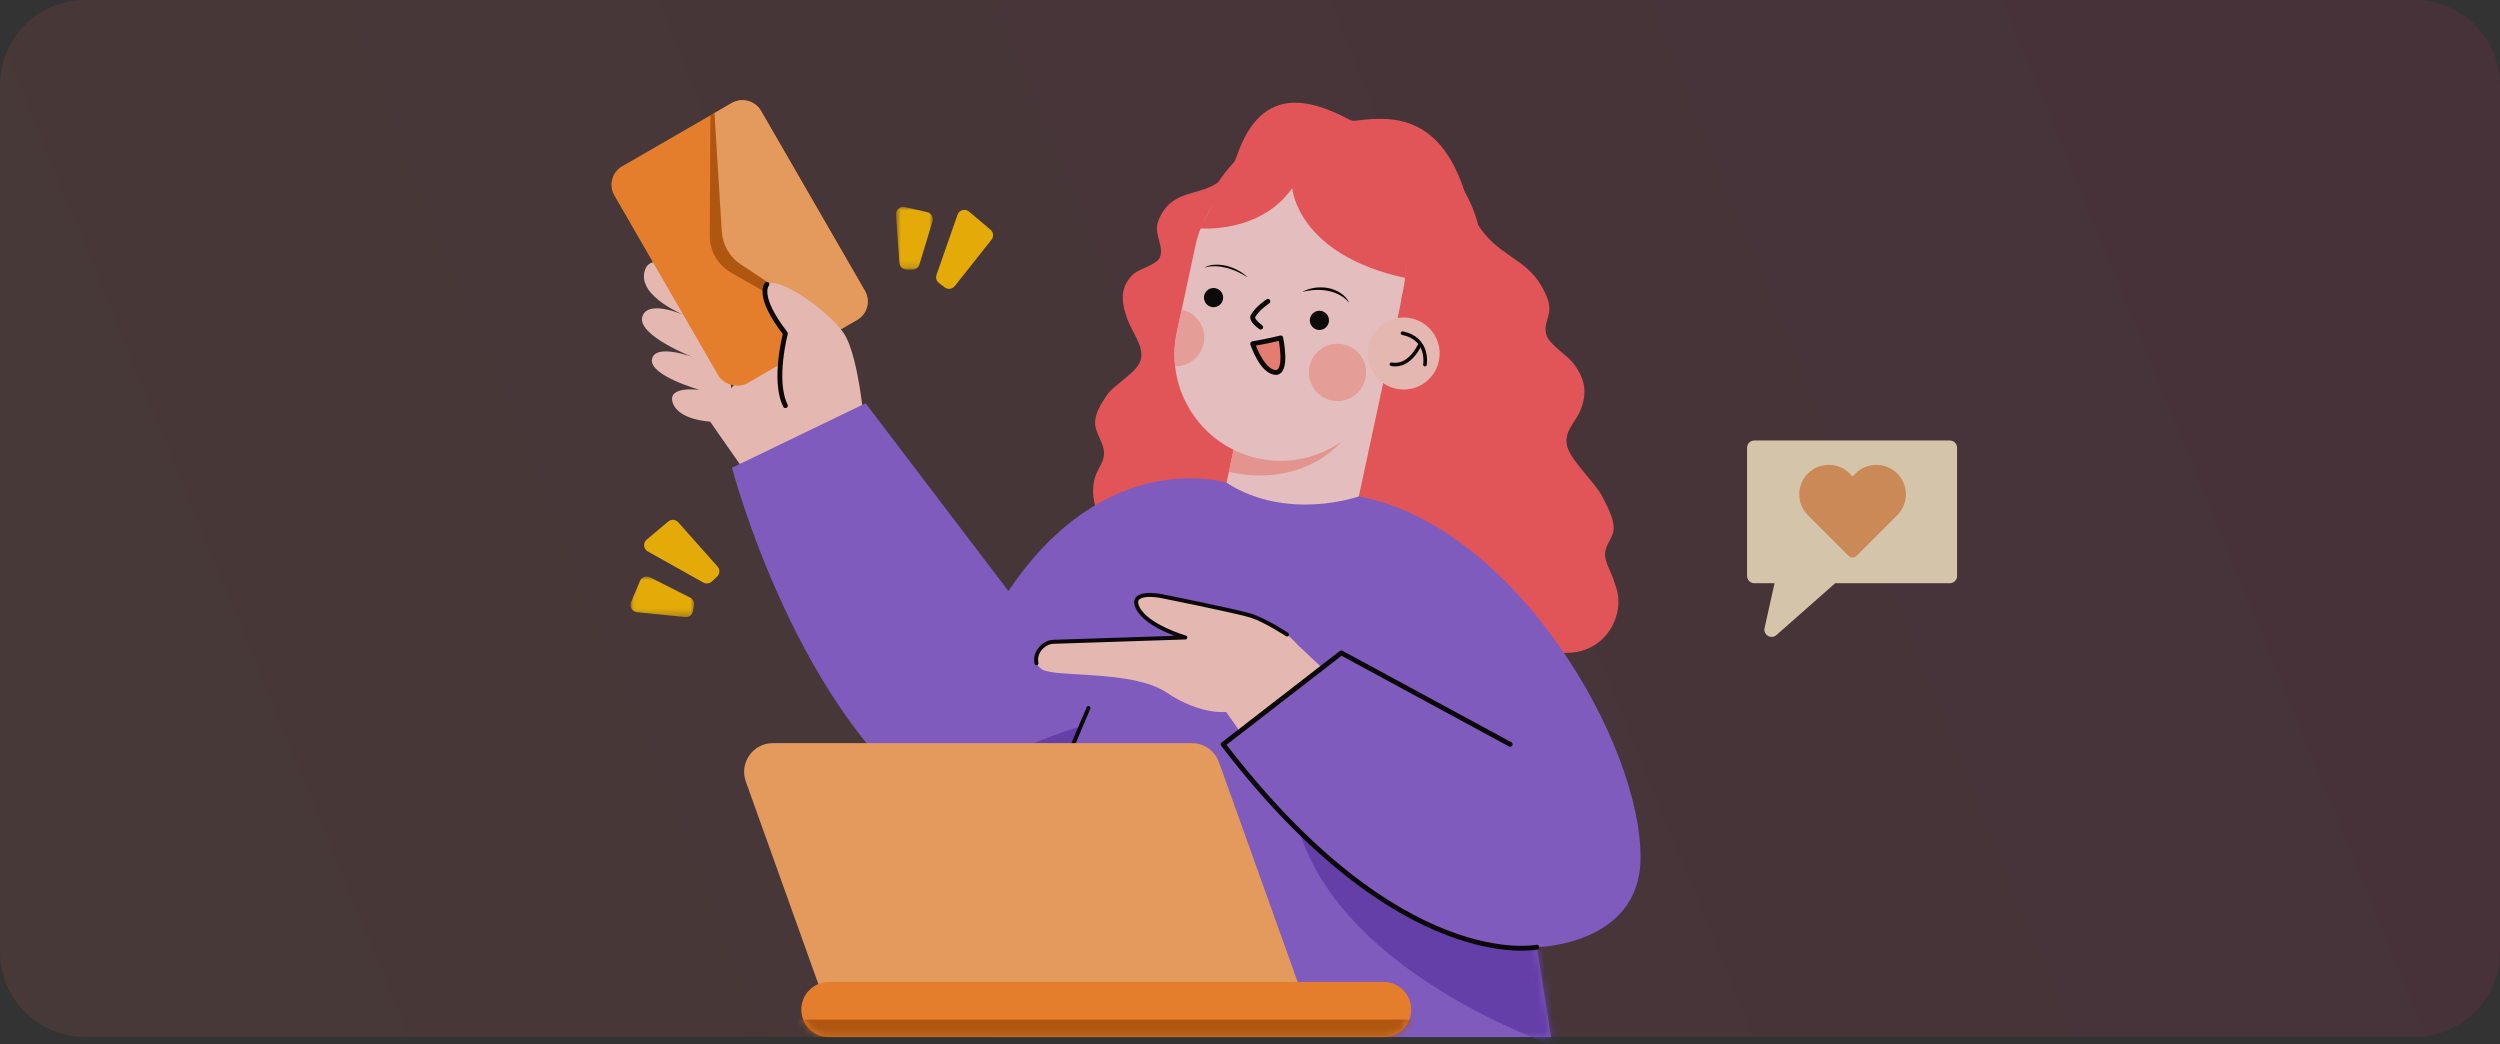 <?xml version="1.0" encoding="UTF-8"?>
<svg width="352px" height="147px" viewBox="0 0 352 147" version="1.1" xmlns="http://www.w3.org/2000/svg" xmlns:xlink="http://www.w3.org/1999/xlink">
    <rect x="0" y="0" width="352" height="147" fill="#333333" stroke="none"/>
    <title>chat_contact</title>
    <defs>
        <linearGradient x1="96.542%" y1="43.724%" x2="8.34%" y2="58.602%" id="linearGradient-1">
            <stop stop-color="#FC267C" offset="0%"></stop>
            <stop stop-color="#FE6A59" offset="100%"></stop>
        </linearGradient>
        <path d="M109.112,7.11158274e-15 L127.919,9.076 C127.919,9.076 118.517,45.14 97.48,58.388 C93.656,60.795 88.906,61.216 84.663,59.667 C84.663,59.667 89.175,74.413 90.416,89.24 L12.592,89.24 L14.612,76.579 C14.612,76.579 0.141,76.363 0.001,64.123 C-0.183,48.027 17.542,17.29 39.665,13.116 C39.665,13.116 49.728,16.697 58.292,11.187 C58.292,11.187 75.201,5.853 88.999,26.443 L109.112,7.11158274e-15 Z" id="path-2"></path>
        <polygon id="path-4" points="0 0 5.199 0 5.199 8.835 0 8.835"></polygon>
        <polygon id="path-6" points="0 0 8.953 0 8.953 5.723 0 5.723"></polygon>
        <path d="M3.877,0 C1.737,0 0,1.736 0,3.881 L0,3.881 C0,6.024 1.737,7.761 3.877,7.761 L3.877,7.761 L82.005,7.761 C84.146,7.761 85.881,6.024 85.881,3.881 L85.881,3.881 C85.881,1.736 84.146,0 82.005,0 L82.005,0 L3.877,0 Z" id="path-8"></path>
    </defs>
    <g id="1.1" stroke="none" stroke-width="1" fill="none" fill-rule="evenodd">
        <g id="反馈" transform="translate(-564, -413)">
            <g id="编组-2" transform="translate(540, 325)">
                <g id="chat_contact" transform="translate(24, 88)">
                    <path d="M12,0 L340,0 C346.627,-1.21743675e-15 352,5.373 352,12 L352,134 C352,140.627 346.627,146 340,146 L12,146 C5.373,146 8.11624501e-16,140.627 0,134 L0,12 C-8.11624501e-16,5.373 5.373,1.21743675e-15 12,0 Z" id="蒙版" fill="url(#linearGradient-1)" opacity="0.1"></path>
                    <g id="编组-9" opacity="0.85" transform="translate(180.278, 79.51) scale(-1, 1) translate(-180.278, -79.51)translate(85, 13)">
                        <path d="M85.047,4.118 C90,1.444 97.269,-1.545 101.029,7.941 C101.763,9.79 101.973,10.993 103.588,12.338 C106.608,14.854 110.557,13.378 112.45,18.038 C113.22,19.934 111.573,21.624 112.254,23.253 C112.694,24.306 115.209,24.839 116.008,25.622 C117.687,27.269 117.835,29.023 116.886,31.773 C116.191,33.79 114.376,35.813 114.966,37.747 C115.509,39.528 118.803,41.188 119.788,42.746 C120.458,43.805 121.433,45.177 121.362,46.689 C121.299,48.058 120.113,49.35 120.104,50.828 C120.097,51.95 120.895,52.879 121.24,53.814 C121.252,53.846 121.264,53.878 121.276,53.91 C122.645,57.696 120.119,62.602 116.453,63.342 C101.779,70.114 91.115,74.191 84.461,75.575 C70.164,78.547 55.139,78.926 55.03,78.926 C49.405,78.926 46.781,73.582 47.96,69.851 C48.091,69.435 48.236,68.998 48.39,68.535 C48.747,67.461 49.558,66.21 49.564,65.09 C49.572,63.616 48.399,62.804 48.352,61.461 C48.3,59.977 49.294,58.21 49.977,56.881 C50.984,54.922 54.305,51.927 54.871,49.926 C55.485,47.752 53.691,46.463 53.017,44.728 C52.099,42.362 52.268,40.548 53.971,38.219 C54.781,37.111 57.309,35.556 57.762,34.324 C58.464,32.417 56.833,31.396 57.628,29.185 C59.581,23.752 63.522,23.622 66.58,19.872 C68.214,17.868 68.529,16.591 69.197,14.426 C72.889,2.462 80.331,3.417 85.263,4.074 L85.047,4.118 Z" id="Fill-1" fill="#FC5B5E"></path>
                        <g id="编组" transform="translate(14.784, 62.849) scale(-1, 1) translate(-14.784, -62.849)translate(0, 49.02)">
                            <path d="M1.019,0 C0.456,0 0,0.457 0,1.02 L0,19.076 C0,19.64 0.456,20.096 1.019,20.096 L3.869,20.096 L2.463,26.412 C2.248,27.376 3.392,28.052 4.132,27.398 L12.408,20.096 L28.549,20.096 C29.112,20.096 29.569,19.64 29.569,19.076 L29.569,1.02 C29.569,0.457 29.112,0 28.549,0 L1.019,0 Z" id="Fill-1" fill="#FFF1CC" opacity="0.9"></path>
                            <path d="M14.854,5.062 L15.27,4.646 C16.892,3.025 19.521,3.025 21.143,4.646 C22.765,6.268 22.765,8.898 21.143,10.52 L20.727,10.935 L15.421,16.241 C15.108,16.553 14.6,16.553 14.287,16.241 L8.981,10.935 L8.565,10.518 C6.943,8.898 6.943,6.268 8.565,4.646 C10.187,3.025 12.816,3.025 14.438,4.646 L14.854,5.062 Z" id="Fill-3" fill="#E2985D"></path>
                        </g>
                        <path d="M92.497,52.81 L94.021,52.482 C104.501,50.227 111.173,39.893 108.918,29.402 L106.716,19.152 C104.463,8.661 94.139,1.985 83.659,4.241 L82.135,4.568 C71.654,6.824 64.984,17.157 67.238,27.648 L69.44,37.899 C71.693,48.39 82.017,55.065 92.497,52.81" id="Fill-1" fill="#FC5B5E"></path>
                        <polygon id="Fill-3" fill="#FFD6D7" points="86.679 68.276 104.878 64.36 97.505 30.036 79.305 33.953"></polygon>
                        <path d="M90.013,51.856 C87.826,50.578 86.058,48.743 84.602,46.684 C83.259,44.783 81.803,42.358 81.659,39.968 C81.605,39.088 81.115,38.317 80.212,38.173 L79.305,33.953 L97.505,30.037 L102.529,53.425 C98.352,54.444 93.698,54.01 90.013,51.856" id="Fill-5" fill="#FFA59E"></path>
                        <path d="M78.254,29.063 L77.993,27.847 C77.127,23.814 77.982,19.801 80.052,16.582 C82.134,13.37 85.435,10.94 89.475,10.072 C97.543,8.335 105.497,13.479 107.231,21.554 L109.853,33.763 C110.202,35.386 110.275,37.004 110.097,38.573 C109.411,44.796 104.83,50.158 98.384,51.546 C91.171,53.098 84.069,49.155 81.392,42.537 C81.169,42.609 78.098,29.086 78.254,29.063" id="Fill-7" fill="#FFD6D7"></path>
                        <path d="M85.47,28.965 C85.823,28.48 86.342,28.12 86.906,27.888 C87.471,27.647 88.088,27.543 88.699,27.525 C89.312,27.526 89.918,27.621 90.491,27.806 C90.778,27.891 91.049,28.024 91.321,28.141 C91.578,28.296 91.838,28.436 92.078,28.609 L92.094,28.621 L92.08,28.653 L92.062,28.646 L91.252,28.34 C90.974,28.265 90.7,28.169 90.418,28.111 C89.855,27.987 89.28,27.914 88.704,27.923 C88.13,27.932 87.554,28.011 87.005,28.186 C86.46,28.362 85.931,28.62 85.498,28.994 L85.483,29.007 L85.458,28.982 L85.47,28.965 Z" id="Fill-49" fill="#000000" transform="translate(88.776, 28.266) rotate(-10) translate(-88.776, -28.266)"></path>
                        <path d="M99.78,25.449 C100.106,25.114 100.586,24.865 101.107,24.705 C101.629,24.539 102.199,24.468 102.764,24.455 C103.331,24.456 103.891,24.522 104.42,24.65 C104.686,24.709 104.936,24.801 105.187,24.882 C105.425,24.989 105.665,25.085 105.887,25.205 L105.903,25.214 L105.89,25.235 L105.872,25.23 L105.124,25.019 C104.867,24.967 104.614,24.901 104.353,24.86 C103.833,24.775 103.301,24.724 102.769,24.73 C102.238,24.736 101.706,24.791 101.199,24.912 C100.695,25.033 100.206,25.211 99.806,25.468 L99.792,25.477 L99.769,25.46 L99.78,25.449 Z" id="Fill-49" fill="#000000" transform="translate(102.836, 24.966) scale(-1, 1) rotate(15) translate(-102.836, -24.966)"></path>
                        <path d="M83.296,40.284 C83.764,42.463 85.907,43.848 88.084,43.381 C90.259,42.912 91.644,40.766 91.177,38.588 C90.709,36.41 88.565,35.024 86.389,35.492 C84.212,35.96 82.828,38.106 83.296,40.284" id="Fill-9" fill="#FFAFA8"></path>
                        <path d="M106.08,35.376 C106.491,37.292 108.208,38.611 110.096,38.573 C110.275,37.004 110.202,35.385 109.853,33.763 L109.171,30.587 C106.996,31.055 105.613,33.199 106.08,35.376" id="Fill-11" fill="#FFAFA8"></path>
                        <path d="M88.464,32.392 C88.621,33.121 89.339,33.586 90.067,33.429 C90.797,33.272 91.261,32.553 91.105,31.824 C90.949,31.093 90.23,30.63 89.501,30.786 C88.771,30.943 88.308,31.662 88.464,32.392" id="Fill-13" fill="#020202"></path>
                        <path d="M103.369,29.184 C103.525,29.914 104.244,30.378 104.973,30.222 C105.701,30.064 106.165,29.346 106.009,28.616 C105.853,27.886 105.135,27.421 104.405,27.579 C103.676,27.735 103.212,28.455 103.369,29.184" id="Fill-15" fill="#020202"></path>
                        <path d="M97.035,29.43 C97.035,29.43 98.499,30.367 99.134,31.499 C99.46,32.081 98.052,33.06 98.052,33.06" id="Stroke-17" stroke="#000000" stroke-width="0.684" stroke-linecap="round" stroke-linejoin="round"></path>
                        <path d="M72.965,37.84 C73.553,40.579 76.249,42.321 78.985,41.732 C81.721,41.144 83.463,38.446 82.874,35.708 C82.285,32.968 79.59,31.226 76.855,31.814 C74.118,32.404 72.378,35.101 72.965,37.84" id="Fill-19" fill="#FFCFC7"></path>
                        <path d="M74.923,38.339 C74.923,38.339 74.284,34.682 78.083,33.914" id="Stroke-21" stroke="#000000" stroke-width="0.511" stroke-linecap="round" stroke-linejoin="round"></path>
                        <path d="M75.721,35.687 C75.721,35.687 77.124,38.777 79.648,38.29" id="Stroke-23" stroke="#000000" stroke-width="0.511" stroke-linecap="round" stroke-linejoin="round"></path>
                        <path d="M106.716,19.151 C106.716,19.151 98.193,19.997 93.611,13.491 C93.611,13.491 92.928,22.858 77.629,26.151 L77.396,10.21 L93.911,7.102 L102.415,11.885 L106.716,19.151 Z" id="Fill-25" fill="#FC5B5E"></path>
                        <path d="M176.202,45.413 C175.978,45.831 170.344,53.836 170.344,53.836 L155.961,44.612 L163.23,31.802 L176.202,45.413 Z" id="Fill-27" fill="#FFCFC7"></path>
                        <path d="M174.541,29.699 C174.679,28.857 175.139,28.105 175.827,27.602 C178.217,25.856 183.723,21.937 184.75,25.029 C186.016,28.839 178.653,31.607 178.653,31.607 C178.653,31.607 184.295,28.943 185.11,31.571 C185.925,34.2 178.037,37.27 178.037,37.27 C178.037,37.27 183.356,35.289 183.759,37.591 C184.161,39.891 177.009,41.903 177.009,41.903 C177.009,41.903 181.693,41.238 180.829,43.727 C179.967,46.215 175.46,46.368 175.46,46.368 L174.657,46.108 C173.13,45.615 172.194,44.079 172.453,42.495 L174.541,29.699 Z" id="Fill-29" fill="#FFCFC7"></path>
                        <g id="编组-8" transform="translate(171.418, 21.23) rotate(-60) translate(-171.418, -21.23)translate(153.784, 9.313)">
                            <rect id="矩形" fill="#FF8B2C" x="0.001" y="3.84002082e-13" width="35.267" height="23.834" rx="2.994"></rect>
                            <path d="M32.274,2.234 C33.927,2.234 35.267,3.575 35.267,5.228 L35.267,6.481 L20.657,15.026 C18.79,16.118 16.479,16.118 14.611,15.026 L0.001,6.48 L0.001,5.228 C0.001,3.575 1.341,2.234 2.994,2.234 L32.274,2.234 Z" id="形状结合" fill="#C15C0A"></path>
                            <path d="M32.274,-1.15342493e-14 C33.927,-1.18379754e-14 35.267,1.34 35.267,2.994 L35.267,5.824 L20.303,13.278 C18.622,14.115 16.646,14.115 14.965,13.278 L-1.58154584e-14,5.824 L0.001,2.994 C0.001,1.34 1.341,-1.16746124e-14 2.994,-1.19783385e-14 L32.274,-1.15342493e-14 Z" id="形状结合" fill="#FFAA64"></path>
                        </g>
                        <path d="M153.635,49.192 C153.635,49.192 154.411,37.186 156.821,33.826 C159.231,30.465 166.041,25.84 167.575,27.027 C169.111,28.214 164.97,33.955 164.97,33.955 C164.97,33.955 166.418,39.496 164.688,41.575 C164.688,41.575 164.834,47.151 163.901,49.271 C162.967,51.391 153.635,49.192 153.635,49.192" id="Fill-33" fill="#FFCFC7"></path>
                        <path d="M95.231,34.58 C95.231,34.58 97.054,35.038 99.183,35.401 C99.183,35.401 97.908,39.248 96.034,39.436 C94.16,39.625 95.231,34.58 95.231,34.58" id="Fill-35" fill="#FF887C"></path>
                        <path d="M95.231,34.58 C95.231,34.58 97.054,35.038 99.183,35.401 C99.183,35.401 97.908,39.248 96.034,39.436 C94.16,39.625 95.231,34.58 95.231,34.58 Z" id="Stroke-37" stroke="#000000" stroke-width="0.684" stroke-linecap="round" stroke-linejoin="round"></path>
                        <g id="Fill-67" transform="translate(44.569, 43.78)">
                            <mask id="mask-3" fill="white">
                                <use xlink:href="#path-2"></use>
                            </mask>
                            <use id="形状结合" fill="#8861D6" xlink:href="#path-2"></use>
                            <path d="M78.841,45.515 C78.841,45.515 96.446,50.456 100.36,58.82 L86.314,65.275 L78.841,45.515" id="Fill-69" fill="#6A41BC" mask="url(#mask-3)"></path>
                            <path d="M8.001,91.946 C8.001,91.946 49.355,79.786 49.355,51.947 L6.186,82.835 L8.001,91.946 Z" fill="#6A41BC" mask="url(#mask-3)"></path>
                        </g>
                        <path d="M108.653,76.755 L127.709,77.382 C129.224,77.432 130.298,79.029 129.619,80.386 C129.46,80.705 129.211,81 128.843,81.24 C127,82.434 116.086,81.293 111.315,84.502 C106.545,87.711 102.923,87.237 102.923,87.237 L92.07,102.6 L79.551,90.288 L92.882,77.762 C92.882,77.762 95.937,74.063 100.609,73.287 C105.279,72.513 114.256,69.701 115.454,71.212 C117.098,73.287 108.653,76.755 108.653,76.755" id="Fill-71" fill="#FFCFC7"></path>
                        <path d="M129.619,80.386 C129.879,78.982 129.047,78.153 128.401,77.733 C128.046,77.503 127.635,77.38 127.213,77.366 L108.653,76.755 C108.653,76.755 114.034,75.214 115.339,72.636 C116.644,70.059 112.225,70.894 112.225,70.894 C112.225,70.894 101.408,73.051 99.392,73.695 C97.375,74.34 94.34,76.339 94.34,76.339" id="Stroke-73" stroke="#000000" stroke-width="0.563" stroke-linecap="round" stroke-linejoin="round"></path>
                        <path d="M167.575,27.027 C167.575,27.027 169.121,28.596 164.97,33.955 C164.97,33.955 166.724,40.607 164.97,44.115" id="Stroke-75" stroke="#000000" stroke-width="0.684" stroke-linecap="round" stroke-linejoin="round"></path>
                        <path d="M59.181,120.36 C59.181,120.36 78.381,124.374 103.338,91.806 L86.703,78.926 L62.925,91.806" id="Fill-77" fill="#8861D6"></path>
                        <path d="M59.181,120.36 C59.181,120.36 78.381,124.374 103.338,91.806 L86.703,78.926 L62.925,91.806" id="Stroke-83" stroke="#000000" stroke-width="0.684" stroke-linecap="round" stroke-linejoin="round"></path>
                        <path d="M135.952,20.747 L141.132,27.283 C141.476,27.717 142.102,27.796 142.542,27.461 L143.351,26.843 C143.702,26.577 143.84,26.115 143.695,25.699 L140.734,17.232 C140.498,16.561 139.665,16.333 139.123,16.79 L136.094,19.338 C135.674,19.692 135.61,20.316 135.952,20.747" id="Fill-85" fill="#FFC000"></path>
                        <g id="编组" transform="translate(144.212, 16.122)">
                            <mask id="mask-5" fill="white">
                                <use xlink:href="#path-4"></use>
                            </mask>
                            <g id="Clip-88"></g>
                            <path d="M0.044,2.035 L1.892,8.115 C2.021,8.543 2.415,8.835 2.863,8.835 L3.695,8.835 C4.228,8.835 4.669,8.424 4.708,7.892 L5.196,1.089 C5.246,0.408 4.623,-0.126 3.959,0.026 L0.79,0.749 C0.215,0.88 -0.127,1.471 0.044,2.035" id="Fill-87" fill="#FFC000" mask="url(#mask-5)"></path>
                        </g>
                        <path d="M122.294,86.682 C122.294,86.682 129.828,103.897 131.606,112.519" id="Stroke-89" stroke="#000000" stroke-width="0.563" stroke-linecap="round" stroke-linejoin="round"></path>
                        <path d="M180.064,60.536 L174.525,66.772 C174.158,67.185 174.188,67.816 174.593,68.192 L175.34,68.883 C175.663,69.183 176.142,69.24 176.525,69.025 L184.347,64.644 C184.968,64.297 185.048,63.437 184.505,62.98 L181.475,60.433 C181.055,60.08 180.429,60.125 180.064,60.536" id="Fill-91" fill="#FFC000"></path>
                        <g id="编组" transform="translate(177.823, 68.168)">
                            <mask id="mask-7" fill="white">
                                <use xlink:href="#path-6"></use>
                            </mask>
                            <g id="Clip-94"></g>
                            <path d="M6.221,0.11 L0.556,2.98 C0.157,3.181 -0.061,3.621 0.015,4.061 L0.158,4.883 C0.25,5.408 0.732,5.772 1.261,5.718 L8.041,5.026 C8.718,4.958 9.138,4.252 8.874,3.622 L7.615,0.622 C7.387,0.08 6.747,-0.156 6.221,0.11" id="Fill-93" fill="#FFC000" mask="url(#mask-7)"></path>
                        </g>
                        <g id="编组-7" transform="translate(76.852, 91.635)">
                            <path d="M83.468,33.958 L15.872,33.958 L27.073,2.677 C27.649,1.07 29.169,0 30.874,0 L89.892,0 C92.686,0 94.635,2.771 93.693,5.405 L83.468,33.958 Z" id="Fill-95" fill="#FFAA64"></path>
                            <path d="M82.005,41.386 L3.877,41.386 C1.737,41.386 0,39.648 0,37.505 C0,35.361 1.737,33.625 3.877,33.625 L82.005,33.625 C84.147,33.625 85.882,35.361 85.882,37.505 C85.882,39.648 84.147,41.386 82.005,41.386" id="Fill-97" fill="#FF8B2C"></path>
                            <g id="编组-6" transform="translate(0, 33.624)">
                                <mask id="mask-9" fill="white">
                                    <use xlink:href="#path-8"></use>
                                </mask>
                                <g id="Clip-100"></g>
                                <polygon id="Fill-99" fill="#C15C0A" mask="url(#mask-9)" points="-11.695 7.761 93.933 7.761 93.933 5.302 -11.695 5.302"></polygon>
                            </g>
                        </g>
                    </g>
                </g>
            </g>
        </g>
    </g>
</svg>